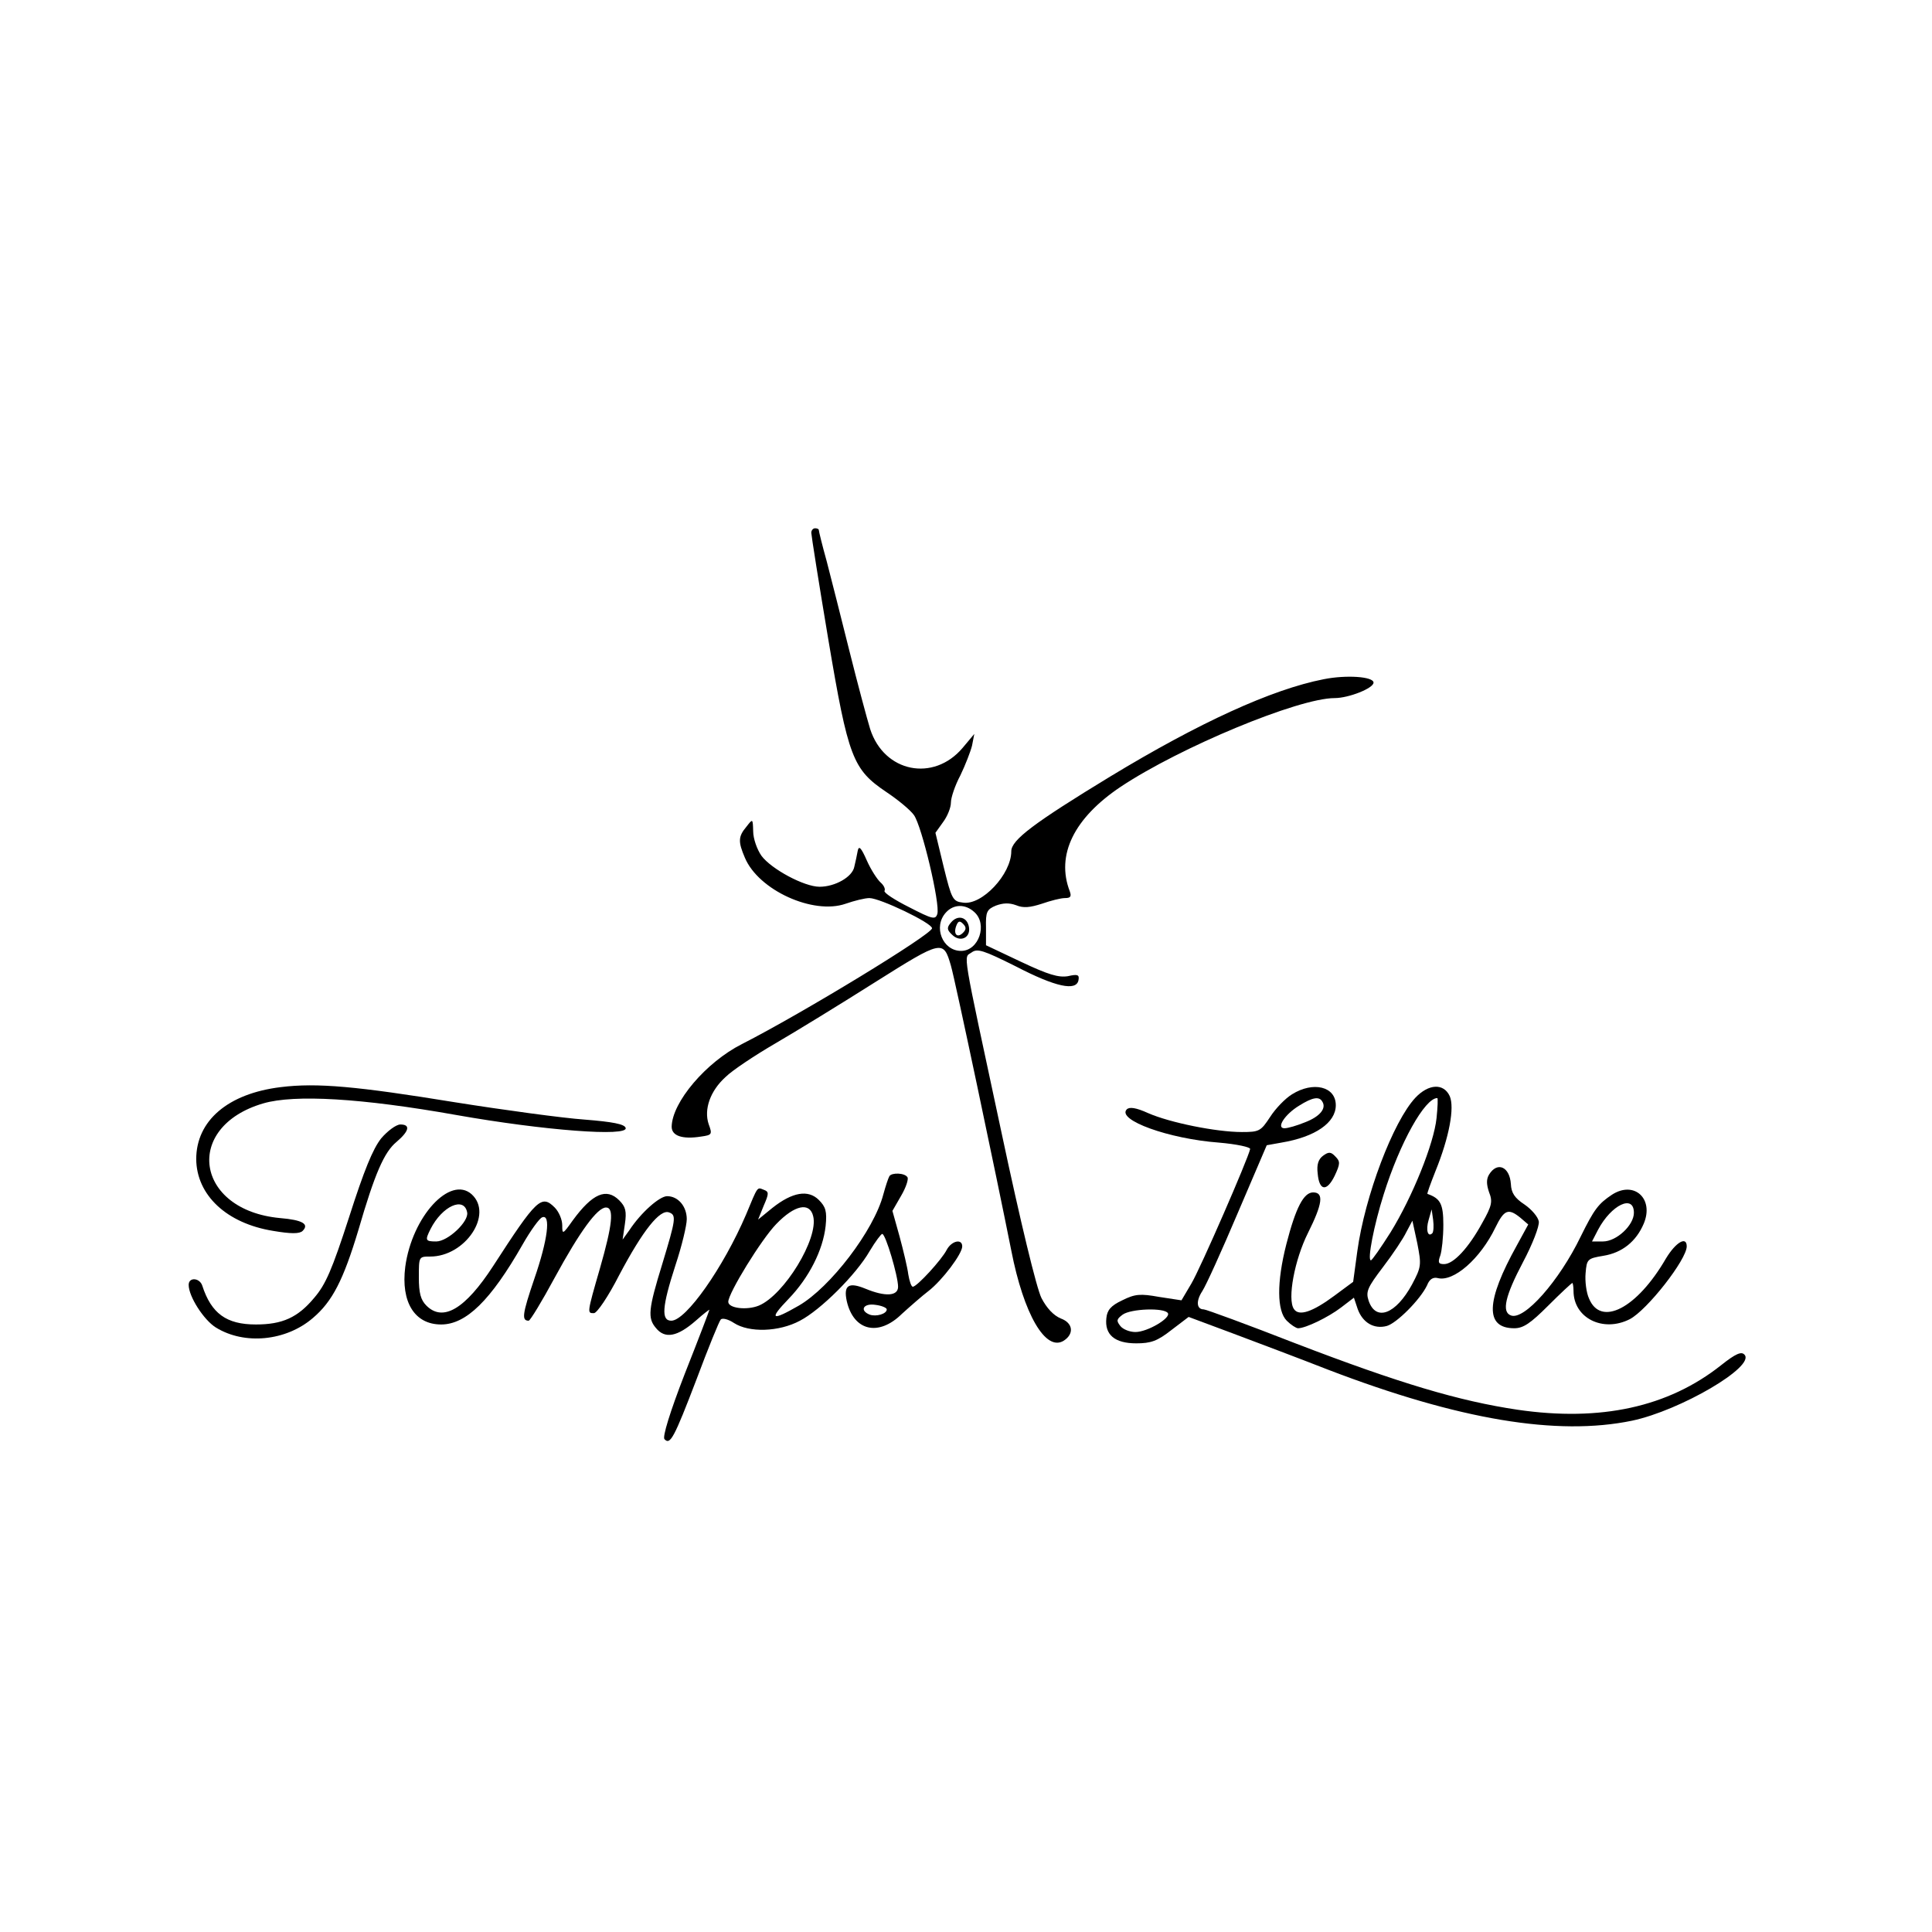 <?xml version="1.0" standalone="no"?>
<!DOCTYPE svg PUBLIC "-//W3C//DTD SVG 20010904//EN"
 "http://www.w3.org/TR/2001/REC-SVG-20010904/DTD/svg10.dtd">
<svg version="1.0" xmlns="http://www.w3.org/2000/svg"
 width="512pt" height="512pt" viewBox="0 0 512 512"
 preserveAspectRatio="xMidYMid meet">
<g transform="translate(0,512) scale(0.1,-0.1)"
fill="#000000" stroke="none">
<path d="M2150 3708 c0 -6 20 -133 45 -282 53 -315 65 -345 154 -405 30 -20
63 -47 73 -61 21 -29 70 -236 62 -262 -5 -16 -13 -14 -75 18 -38 19 -67 38
-65 43 3 5 -2 15 -10 22 -9 8 -26 34 -37 59 -15 34 -21 40 -24 25 -2 -11 -6
-30 -9 -42 -5 -27 -51 -53 -92 -53 -41 0 -128 47 -154 82 -12 17 -22 46 -22
65 -1 34 -1 34 -18 12 -22 -26 -22 -40 -4 -82 36 -86 181 -152 267 -122 23 8
51 15 63 15 28 0 166 -66 166 -80 0 -16 -343 -225 -504 -307 -95 -48 -185
-154 -186 -219 0 -24 28 -34 78 -26 29 4 30 6 20 33 -13 39 4 88 45 125 17 17
77 57 132 89 55 32 174 105 264 162 178 112 181 113 201 44 11 -37 122 -564
160 -755 33 -169 91 -269 139 -239 28 18 25 47 -8 59 -19 8 -37 27 -51 54 -13
26 -55 199 -106 439 -107 500 -101 461 -79 477 15 11 31 6 117 -37 106 -55
160 -66 166 -37 3 15 -2 17 -28 11 -25 -4 -52 4 -124 38 l-93 44 0 47 c-1 41
2 48 26 58 19 7 35 8 54 1 19 -8 37 -6 68 4 23 8 50 15 61 15 15 0 18 4 13 18
-37 96 11 194 135 277 158 105 471 235 567 235 37 0 103 26 103 41 0 16 -72
21 -132 9 -138 -27 -330 -115 -566 -258 -202 -123 -262 -168 -262 -198 0 -61
-78 -144 -128 -136 -27 3 -30 9 -51 94 l-22 91 20 28 c12 16 21 39 21 52 0 13
11 46 25 72 13 27 27 63 31 79 l6 31 -31 -37 c-77 -91 -208 -65 -245 50 -8 26
-33 119 -55 207 -22 88 -49 195 -60 237 -12 43 -21 80 -21 83 0 3 -4 5 -10 5
-5 0 -10 -5 -10 -12z m432 -1005 c36 -32 12 -103 -35 -103 -49 0 -75 64 -40
102 20 22 51 23 75 1z"/>
<path d="M2520 2675 c-11 -13 -11 -19 3 -32 21 -21 49 -9 45 19 -4 28 -30 35
-48 13z m32 -27 c-15 -15 -26 -4 -18 18 5 13 9 15 18 6 9 -9 9 -15 0 -24z"/>
<path d="M744 2239 c-140 -17 -224 -89 -224 -191 1 -95 80 -170 204 -190 47
-8 70 -8 78 0 18 18 0 29 -60 34 -225 21 -257 242 -44 304 83 24 259 14 512
-31 232 -41 456 -58 448 -34 -3 10 -34 16 -109 22 -57 4 -212 25 -344 46 -258
42 -365 52 -461 40z"/>
<path d="M3424 2220 c-18 -11 -44 -38 -58 -60 -25 -38 -29 -40 -75 -40 -68 0
-191 25 -248 50 -33 15 -50 17 -57 10 -27 -28 111 -78 244 -88 47 -4 84 -12
83 -17 -5 -25 -132 -317 -156 -357 l-26 -44 -59 9 c-50 9 -64 8 -98 -9 -30
-14 -40 -26 -42 -47 -5 -44 22 -67 79 -67 39 0 56 6 93 35 l46 35 118 -44 c64
-24 178 -67 252 -96 347 -133 607 -176 805 -135 128 27 328 144 298 175 -8 9
-23 3 -62 -28 -140 -111 -319 -150 -539 -118 -155 23 -313 70 -589 176 -128
50 -237 90 -243 90 -19 0 -21 22 -4 48 10 15 52 108 94 207 l77 180 39 7 c90
15 144 53 144 99 0 50 -60 64 -116 29z m80 -19 c12 -18 -6 -40 -45 -55 -22 -9
-46 -16 -55 -16 -23 0 1 37 39 60 35 22 53 25 61 11z m-409 -561 c8 -13 -54
-50 -86 -50 -15 0 -33 7 -40 16 -11 14 -10 18 6 30 22 16 111 19 120 4z"/>
<path d="M3751 2211 c-59 -63 -134 -261 -154 -407 l-11 -81 -50 -37 c-58 -43
-94 -55 -107 -35 -18 26 2 131 37 201 39 78 43 108 14 108 -25 0 -46 -40 -71
-137 -26 -102 -25 -177 1 -203 11 -11 25 -20 30 -20 20 0 80 29 114 55 l34 26
10 -30 c13 -36 43 -54 77 -45 26 7 89 70 107 108 6 16 16 22 28 19 42 -11 113
51 153 134 23 47 34 52 66 26 l21 -18 -30 -55 c-83 -149 -85 -220 -7 -220 24
0 43 13 90 60 33 33 62 60 64 60 1 0 3 -9 3 -21 0 -72 78 -111 149 -75 46 24
151 158 151 193 0 28 -29 11 -55 -32 -77 -133 -173 -182 -204 -106 -7 15 -11
46 -9 67 3 37 5 39 47 46 50 8 87 38 107 85 28 66 -25 115 -84 77 -36 -24 -47
-38 -83 -111 -57 -118 -150 -223 -185 -209 -25 9 -15 52 32 141 25 47 44 96
42 108 -2 12 -19 32 -38 45 -26 17 -35 31 -36 54 -3 46 -36 61 -58 25 -7 -12
-7 -25 0 -46 10 -25 8 -36 -18 -82 -36 -66 -76 -109 -101 -109 -15 0 -17 4
-10 23 4 12 8 48 8 81 0 56 -8 70 -42 82 -2 0 8 27 21 60 37 91 51 169 38 199
-16 35 -56 33 -91 -4z m56 -54 c-7 -68 -64 -209 -122 -303 -26 -41 -49 -74
-52 -74 -10 0 8 93 34 175 43 137 109 255 142 255 2 0 1 -24 -2 -53z m523
-251 c0 -33 -46 -76 -82 -76 l-29 0 16 31 c35 66 95 95 95 45z m-534 -54 c-12
-12 -18 8 -10 35 l8 28 4 -28 c2 -16 1 -31 -2 -35z m-54 -136 c-43 -79 -96
-99 -115 -43 -8 24 -3 35 38 89 26 34 54 76 62 93 l16 30 13 -60 c11 -57 11
-62 -14 -109z"/>
<path d="M1010 2103 c-22 -28 -45 -84 -85 -209 -45 -139 -62 -178 -92 -213
-44 -53 -85 -71 -155 -71 -78 0 -118 29 -142 103 -7 21 -36 23 -36 2 0 -31 40
-93 72 -113 76 -47 186 -36 257 25 52 44 81 101 121 234 43 148 68 206 101
233 34 29 37 46 10 46 -11 0 -34 -17 -51 -37z"/>
<path d="M3506 2057 c-12 -9 -17 -23 -14 -47 4 -46 24 -49 45 -6 15 32 15 38
2 51 -12 13 -18 13 -33 2z"/>
<path d="M2357 2003 c-3 -5 -10 -26 -16 -48 -25 -96 -141 -247 -224 -295 -73
-42 -80 -37 -27 18 54 56 91 129 98 193 4 39 0 51 -18 69 -28 28 -70 21 -123
-21 l-38 -31 15 37 c14 32 14 37 0 42 -18 7 -15 11 -47 -66 -60 -140 -159
-281 -198 -281 -27 0 -25 36 11 147 17 51 30 106 30 122 0 34 -23 61 -52 61
-20 0 -69 -43 -100 -90 l-18 -25 6 41 c5 34 2 46 -15 63 -34 34 -71 18 -123
-53 -27 -38 -28 -38 -28 -13 0 15 -9 36 -20 47 -35 35 -48 23 -163 -155 -74
-114 -133 -149 -177 -105 -15 15 -20 33 -20 75 0 55 0 55 30 55 93 0 168 112
110 165 -57 51 -158 -59 -176 -192 -12 -94 25 -153 95 -153 66 0 131 63 216
212 21 37 45 70 52 72 23 9 15 -59 -21 -163 -32 -94 -34 -111 -15 -111 4 0 35
51 69 114 67 123 113 186 136 186 22 0 17 -46 -16 -161 -35 -121 -34 -119 -16
-119 8 0 38 44 67 101 63 119 108 175 132 166 20 -7 18 -18 -18 -137 -37 -120
-39 -143 -17 -169 24 -30 57 -24 107 20 19 17 35 29 35 28 0 -2 -29 -78 -65
-169 -40 -103 -60 -169 -54 -174 15 -16 25 2 85 159 31 83 60 154 64 158 4 5
20 1 35 -9 40 -26 119 -24 175 6 54 28 149 122 185 185 15 25 30 45 33 45 9 0
42 -112 42 -140 0 -25 -34 -27 -87 -5 -44 18 -58 9 -49 -33 18 -79 84 -95 146
-34 22 20 54 48 71 61 36 28 89 98 89 118 0 21 -28 15 -41 -9 -13 -26 -79 -98
-90 -98 -4 0 -9 15 -12 33 -2 17 -13 63 -23 100 l-19 68 23 40 c13 22 20 44
17 49 -7 12 -42 13 -48 3z m-1119 -96 c5 -24 -51 -77 -82 -77 -29 0 -30 3 -15
33 31 61 89 87 97 44z m917 -10 c15 -59 -77 -209 -144 -237 -32 -13 -81 -7
-81 10 0 23 88 166 127 206 49 51 89 59 98 21z m195 -247 c0 -12 -28 -20 -45
-14 -28 11 -17 31 15 26 17 -2 30 -8 30 -12z"/>
</g>
</svg>
